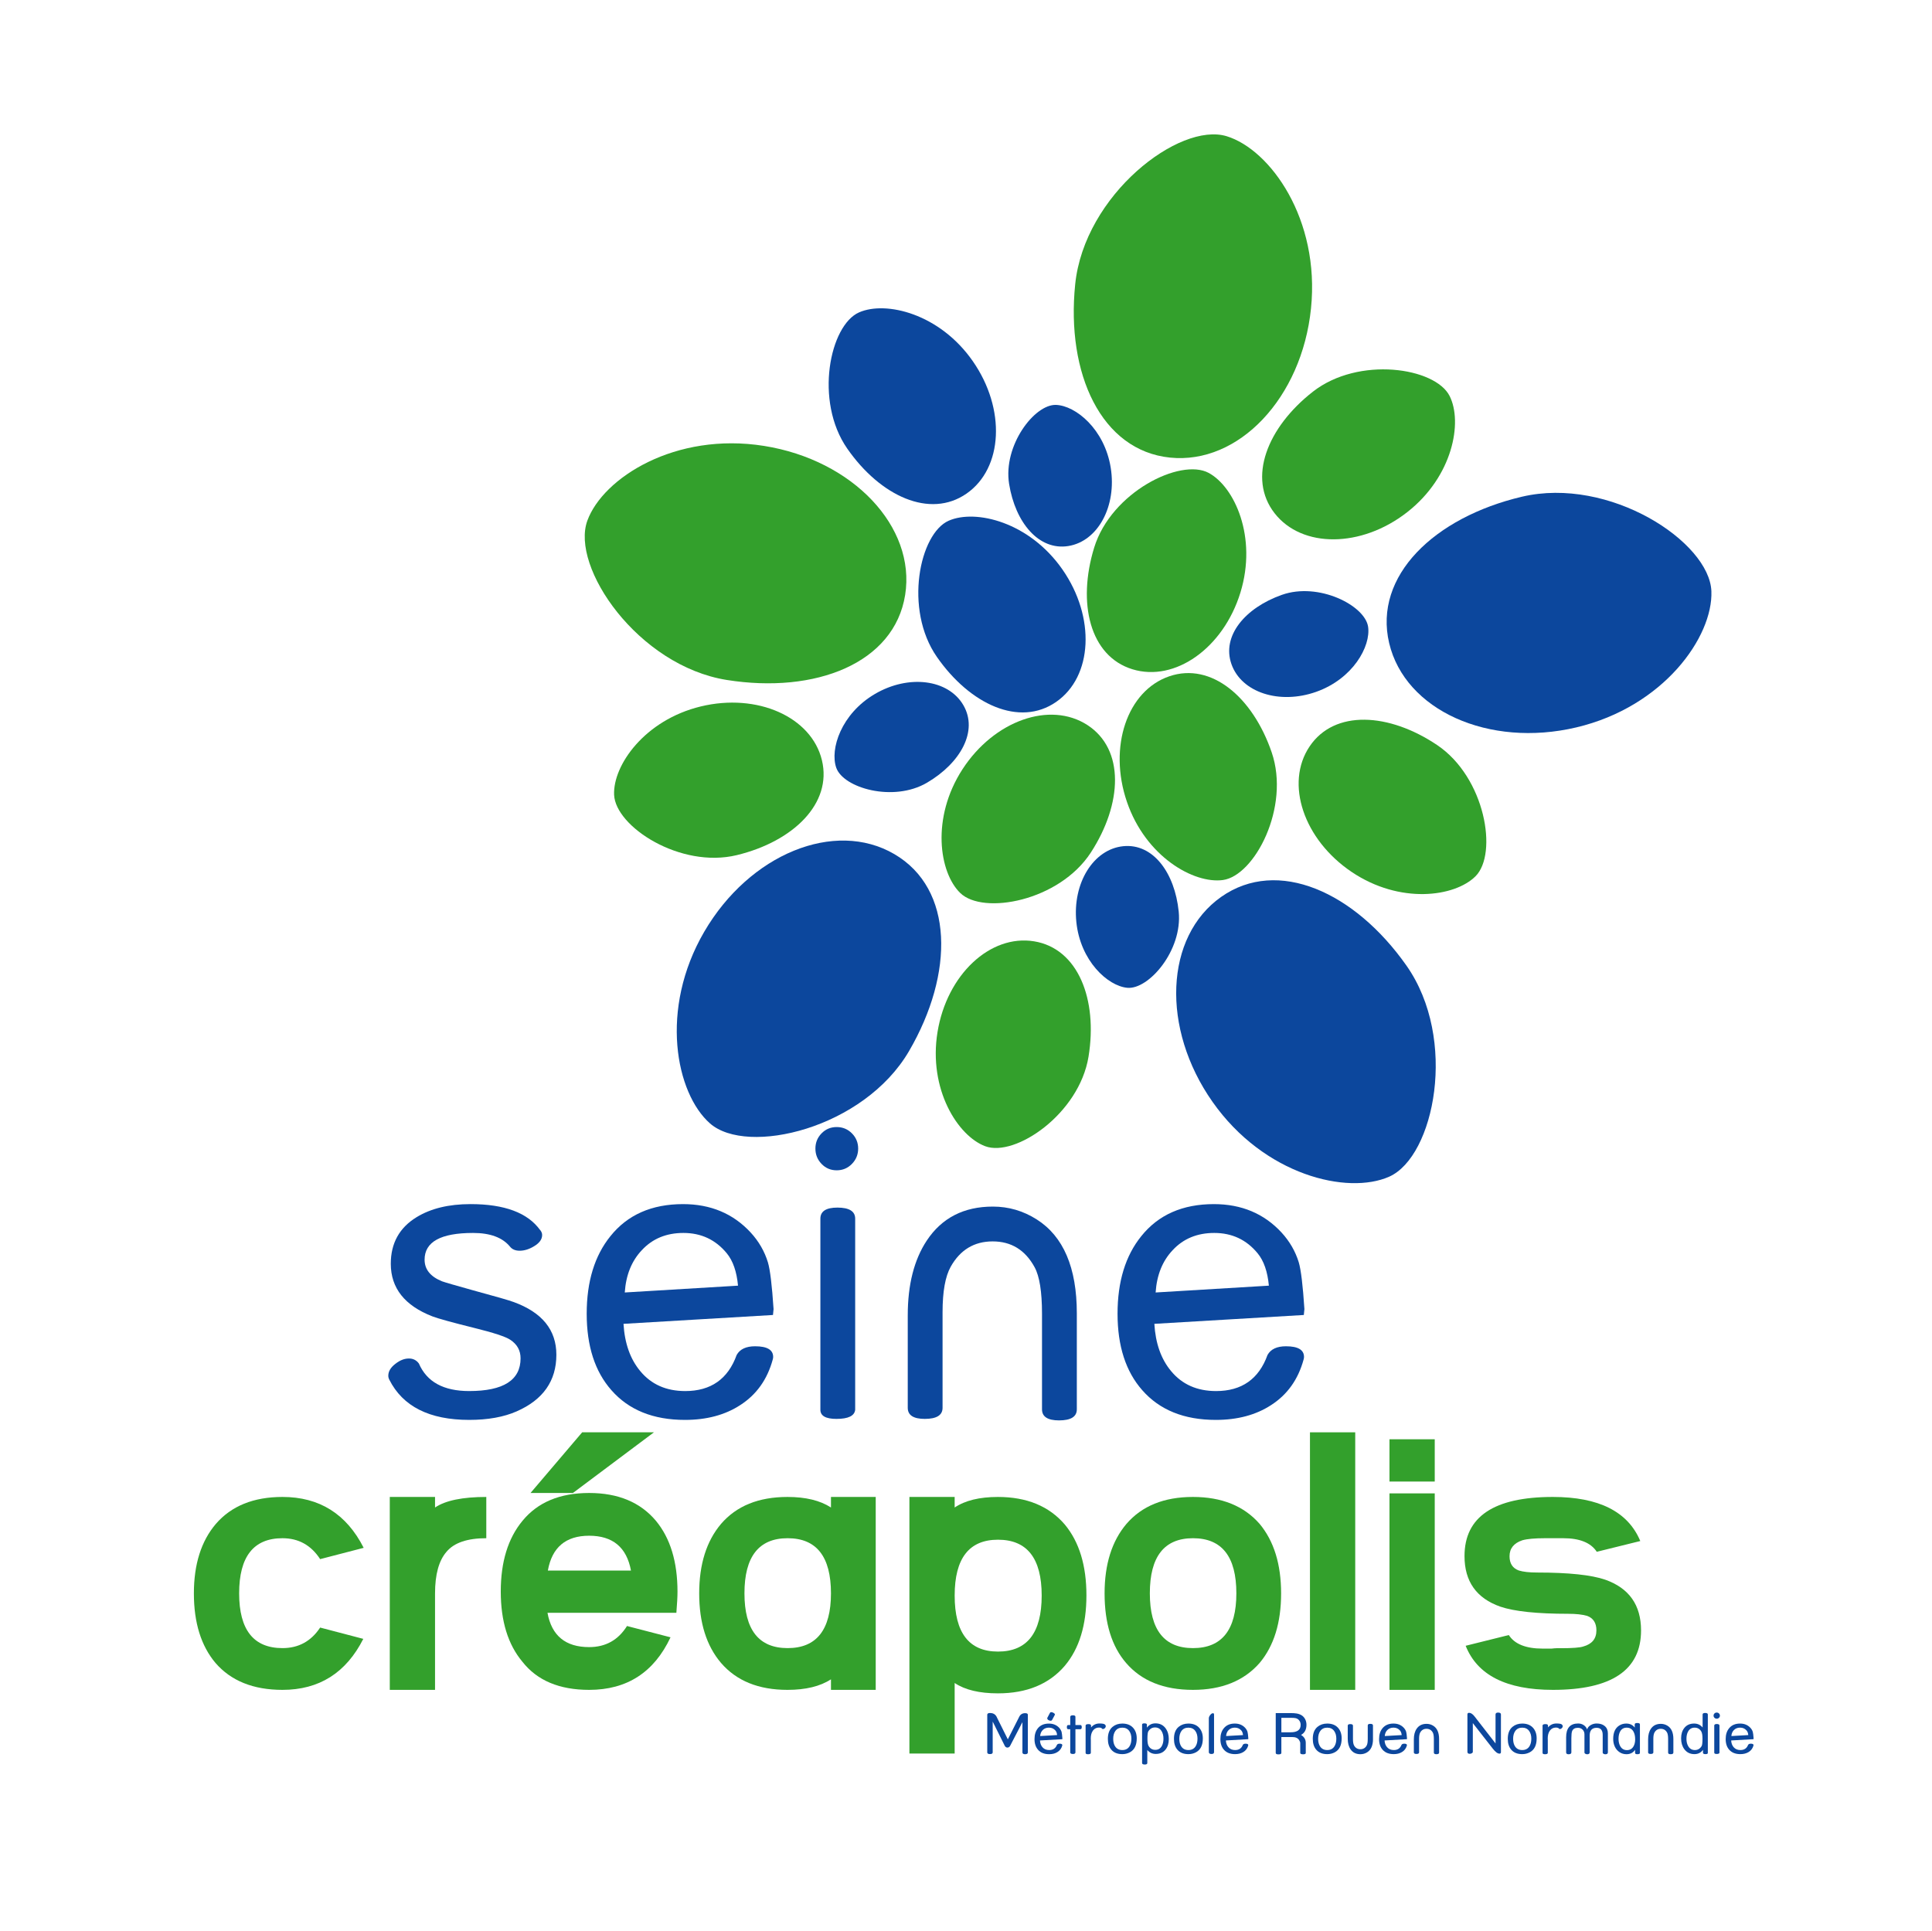 <?xml version="1.0" encoding="utf-8"?>
<!-- Generator: Adobe Illustrator 27.1.0, SVG Export Plug-In . SVG Version: 6.00 Build 0)  -->
<svg version="1.1" id="Calque_1" xmlns="http://www.w3.org/2000/svg" xmlns:xlink="http://www.w3.org/1999/xlink" x="0px" y="0px"
	 viewBox="0 0 239 238.898" enable-background="new 0 0 239 238.898" xml:space="preserve">
<g>
	<path fill="#0C479D" d="M68.826,167.61c0,3.231-1.635,5.566-4.908,7.004c-1.604,0.705-3.561,1.057-5.872,1.057
		c-4.925,0-8.222-1.662-9.89-4.983c-0.081-0.16-0.121-0.32-0.121-0.48c0-0.543,0.298-1.037,0.893-1.486
		c0.545-0.429,1.1-0.647,1.663-0.647c0.513,0,0.923,0.207,1.228,0.619c0.98,2.274,3.053,3.408,6.219,3.408
		c4.24,0,6.36-1.349,6.36-4.05c0-0.974-0.427-1.74-1.282-2.3c-0.582-0.384-2.066-0.87-4.455-1.461
		c-2.742-0.682-4.465-1.158-5.171-1.428c-3.431-1.334-5.146-3.504-5.146-6.51c0-2.54,1.062-4.461,3.193-5.764
		c1.76-1.077,3.983-1.616,6.672-1.616c4.207,0,7.08,1.075,8.617,3.223l0.048,0.048c0.128,0.179,0.192,0.365,0.192,0.557
		c0,0.534-0.344,1.002-1.031,1.405c-0.592,0.356-1.177,0.534-1.752,0.534c-0.529,0-0.93-0.171-1.199-0.513
		c-0.928-1.123-2.448-1.686-4.56-1.686c-3.999,0-5.998,1.102-5.998,3.306c0,1.207,0.722,2.101,2.165,2.68
		c0.352,0.128,1.627,0.499,3.821,1.109c2.852,0.773,4.524,1.257,5.022,1.449C67.062,162.364,68.826,164.539,68.826,167.61"/>
	<path fill="#0C479D" d="M95.695,161.965c0,0.08-0.014,0.202-0.037,0.364c-0.025,0.16-0.035,0.28-0.035,0.362l-18.492,1.095
		c0.145,2.415,0.834,4.361,2.066,5.839c1.36,1.653,3.217,2.478,5.57,2.478c3.17,0,5.292-1.489,6.364-4.467
		c0.4-0.716,1.159-1.074,2.28-1.074c1.488,0,2.234,0.44,2.234,1.318c0,0.097-0.018,0.2-0.049,0.312
		c-0.672,2.477-2.018,4.364-4.036,5.656c-1.874,1.216-4.149,1.823-6.823,1.823c-3.926,0-6.961-1.228-9.107-3.682
		c-2.034-2.307-3.051-5.458-3.051-9.451c0-3.976,0.977-7.175,2.931-9.595c2.114-2.646,5.11-3.969,8.987-3.969
		c3.411,0,6.199,1.17,8.36,3.507c1.011,1.098,1.723,2.332,2.14,3.702C95.27,157.104,95.502,159.031,95.695,161.965 M91.297,159.062
		c-0.16-1.739-0.625-3.075-1.393-4.009c-1.379-1.675-3.164-2.512-5.359-2.512c-2.114,0-3.828,0.709-5.141,2.125
		c-1.268,1.336-1.971,3.083-2.116,5.24L91.297,159.062z"/>
	<path fill="#0C479D" d="M106.16,142.104c0,0.735-0.258,1.367-0.771,1.895c-0.517,0.529-1.146,0.792-1.887,0.792
		c-0.74,0-1.363-0.263-1.871-0.792c-0.508-0.528-0.76-1.16-0.76-1.895c0-0.737,0.252-1.364,0.76-1.884
		c0.508-0.52,1.131-0.781,1.871-0.781c0.741,0,1.37,0.261,1.887,0.781C105.902,140.74,106.16,141.367,106.16,142.104
		 M105.791,174.416c-0.08,0.754-0.854,1.131-2.32,1.131c-1.325,0-1.985-0.377-1.985-1.131v-23.64c0-0.914,0.701-1.372,2.104-1.372
		c1.467,0,2.201,0.458,2.201,1.372V174.416z"/>
	<path fill="#0C479D" d="M133.209,174.361c0,0.914-0.734,1.371-2.201,1.371c-1.402,0-2.105-0.457-2.105-1.369v-11.817
		c0-2.722-0.305-4.644-0.916-5.764c-1.158-2.13-2.887-3.195-5.186-3.195c-2.284,0-4.014,1.042-5.188,3.126
		c-0.676,1.204-1.012,3.079-1.012,5.628v11.835c0,0.913-0.734,1.371-2.202,1.371c-1.403,0-2.104-0.458-2.104-1.371v-11.435
		c0-3.797,0.783-6.881,2.351-9.254c1.854-2.803,4.581-4.207,8.179-4.207c1.951,0,3.758,0.53,5.42,1.586
		c3.311,2.099,4.965,5.976,4.965,11.629V174.361z"/>
	<path fill="#0C479D" d="M161.363,161.965c0,0.08-0.012,0.202-0.037,0.364c-0.024,0.16-0.035,0.28-0.035,0.362l-18.49,1.095
		c0.143,2.415,0.832,4.361,2.064,5.839c1.361,1.653,3.219,2.478,5.572,2.478c3.169,0,5.291-1.489,6.363-4.467
		c0.4-0.716,1.16-1.074,2.281-1.074c1.488,0,2.233,0.44,2.233,1.318c0,0.097-0.017,0.2-0.048,0.312
		c-0.673,2.477-2.019,4.364-4.037,5.656c-1.874,1.216-4.15,1.823-6.824,1.823c-3.924,0-6.961-1.228-9.107-3.682
		c-2.033-2.307-3.051-5.458-3.051-9.451c0-3.976,0.977-7.175,2.932-9.595c2.115-2.646,5.109-3.969,8.987-3.969
		c3.411,0,6.199,1.17,8.361,3.507c1.009,1.098,1.722,2.332,2.14,3.702C160.939,157.104,161.172,159.031,161.363,161.965
		 M156.967,159.062c-0.161-1.739-0.625-3.075-1.395-4.009c-1.377-1.675-3.164-2.512-5.358-2.512c-2.113,0-3.829,0.709-5.143,2.125
		c-1.265,1.336-1.97,3.083-2.113,5.24L156.967,159.062z"/>
	<path fill="#33A02C" d="M39.604,192.896c-1.119-1.724-2.673-2.587-4.661-2.587c-3.573,0-5.36,2.275-5.36,6.82
		c0,4.517,1.787,6.776,5.36,6.776c1.988,0,3.542-0.848,4.661-2.543l5.338,1.4c-2.129,4.206-5.463,6.309-9.999,6.309
		c-3.605,0-6.367-1.112-8.288-3.332c-1.78-2.114-2.67-4.98-2.67-8.602c0-3.603,0.905-6.47,2.717-8.598
		c1.921-2.223,4.668-3.335,8.241-3.335c4.567,0,7.917,2.099,10.046,6.295L39.604,192.896z"/>
	<path fill="#33A02C" d="M48.219,209.071v-23.867h5.598v1.305c1.289-0.869,3.402-1.305,6.341-1.305v5.105
		c-2.349,0-3.987,0.56-4.92,1.678c-0.948,1.088-1.421,2.806-1.421,5.15v11.934H48.219z"/>
	<path fill="#33A02C" d="M67.728,199.538c0.513,2.829,2.229,4.243,5.151,4.243c2.035,0,3.597-0.869,4.684-2.61l5.385,1.398
		c-2.036,4.336-5.392,6.502-10.068,6.502c-3.684,0-6.434-1.158-8.25-3.473c-1.788-2.128-2.682-5.027-2.682-8.694
		c0-3.667,0.894-6.582,2.682-8.742c1.88-2.299,4.629-3.45,8.25-3.45c3.588,0,6.348,1.153,8.273,3.457
		c1.771,2.146,2.657,5.064,2.657,8.754c0,0.623-0.048,1.493-0.139,2.615H67.728z M65.63,184.711l6.387-7.504h8.88l-10.021,7.504
		H65.63z M72.879,190.001c-2.891,0-4.592,1.437-5.105,4.307h10.28C77.523,191.438,75.801,190.001,72.879,190.001"/>
	<path fill="#33A02C" d="M102.796,207.766c-1.336,0.871-3.129,1.305-5.38,1.305c-3.57,0-6.311-1.112-8.22-3.332
		c-1.801-2.114-2.701-4.981-2.701-8.602c0-3.603,0.9-6.47,2.701-8.599c1.909-2.222,4.649-3.334,8.22-3.334
		c2.251,0,4.044,0.436,5.38,1.305v-1.305h5.536v23.867h-5.536V207.766z M97.434,190.309c-3.561,0-5.341,2.275-5.341,6.82
		c0,4.517,1.78,6.776,5.341,6.776c3.574,0,5.362-2.259,5.362-6.776C102.796,192.584,101.008,190.309,97.434,190.309"/>
	<path fill="#33A02C" d="M123.445,209.502c-2.289,0-4.072-0.427-5.348-1.282v8.726h-5.597v-31.742h5.597v1.305
		c1.292-0.869,3.074-1.305,5.348-1.305c3.582,0,6.345,1.143,8.291,3.427c1.774,2.145,2.662,5.061,2.662,8.744
		c0,3.686-0.888,6.585-2.662,8.7C129.79,208.359,127.027,209.502,123.445,209.502 M123.457,190.494
		c-3.574,0-5.359,2.303-5.359,6.909c0,4.62,1.785,6.931,5.359,6.931c3.603,0,5.406-2.311,5.406-6.931
		C128.863,192.797,127.06,190.494,123.457,190.494"/>
	<path fill="#33A02C" d="M147.574,209.071c-3.604,0-6.363-1.112-8.273-3.332c-1.771-2.053-2.657-4.918-2.657-8.602
		c0-3.603,0.901-6.47,2.704-8.599c1.912-2.222,4.652-3.334,8.227-3.334c3.557,0,6.308,1.112,8.25,3.334
		c1.771,2.129,2.656,4.996,2.656,8.599c0,3.621-0.885,6.488-2.656,8.602C153.882,207.959,151.131,209.071,147.574,209.071
		 M147.582,190.309c-3.561,0-5.34,2.275-5.34,6.82c0,4.517,1.779,6.776,5.34,6.776c3.575,0,5.363-2.259,5.363-6.776
		C152.945,192.584,151.157,190.309,147.582,190.309"/>
	<rect x="162.051" y="177.207" fill="#33A02C" width="5.599" height="31.863"/>
	<path fill="#33A02C" d="M171.887,178.068h5.599v5.229h-5.599V178.068z M171.887,184.762h5.599v24.309h-5.599V184.762z"/>
	<path fill="#33A02C" d="M192.1,209.071c-5.75,0-9.345-1.819-10.789-5.454l5.337-1.328c0.714,1.117,2.112,1.678,4.195,1.678h1.095
		c0.123-0.018,0.24-0.028,0.349-0.036c0.11-0.006,0.202-0.013,0.28-0.013h0.49c1.46,0,2.392-0.07,2.797-0.211
		c1.088-0.298,1.631-0.964,1.631-1.999c0-0.909-0.381-1.508-1.142-1.789c-0.591-0.173-1.376-0.259-2.353-0.259
		c-3.855,0-6.652-0.293-8.391-0.883c-2.953-1.039-4.43-3.121-4.43-6.251c0-4.882,3.644-7.322,10.93-7.322
		c5.687,0,9.293,1.819,10.814,5.454l-5.382,1.331c-0.73-1.12-2.113-1.68-4.149-1.68h-1.097h-1.163c-1.276,0-2.207,0.087-2.798,0.255
		c-1.057,0.355-1.585,1.015-1.585,1.972c0,0.897,0.38,1.484,1.142,1.764c0.544,0.171,1.306,0.255,2.284,0.255
		c3.885,0,6.688,0.295,8.413,0.886c2.952,1.045,4.429,3.136,4.429,6.279C203.008,206.621,199.371,209.071,192.1,209.071"/>
	<path fill="#33A02C" d="M135.355,67.752c-2.107,6.863-0.54,13.431,4.733,15.05c5.27,1.62,11.253-2.63,13.36-9.492
		c2.107-6.863-0.731-13.087-3.932-14.804C146.035,56.637,137.462,60.89,135.355,67.752"/>
	<path fill="#0C479D" d="M115.896,81.271c4.097,5.894,10.233,8.716,14.761,5.568c4.529-3.147,4.877-10.477,0.781-16.372
		c-4.098-5.894-10.746-7.503-14.072-6.047C113.744,66.006,111.798,75.377,115.896,81.271"/>
	<path fill="#33A02C" d="M134.944,105.475c3.909-6.02,4.202-12.767-0.423-15.771c-4.625-3.002-11.544-0.556-15.453,5.464
		c-3.908,6.021-2.887,12.785-0.281,15.314C121.623,113.236,131.035,111.496,134.944,105.475"/>
	<path fill="#33A02C" d="M157.314,93.076c-2.323-6.792-7.449-11.188-12.667-9.404c-5.218,1.785-7.564,8.738-5.241,15.53
		c2.321,6.791,8.274,10.164,11.873,9.676C155.197,108.346,159.639,99.868,157.314,93.076"/>
	<path fill="#0C479D" d="M114.672,96.839c4.163-2.442,6.37-6.413,4.493-9.61c-1.876-3.199-6.772-3.811-10.937-1.368
		c-4.162,2.442-5.586,6.818-4.779,9.124C104.324,97.494,110.508,99.282,114.672,96.839"/>
	<path fill="#0C479D" d="M158.575,73.595c-4.552,1.609-7.471,5.088-6.233,8.584c1.236,3.496,5.928,5.025,10.477,3.416
		c4.552-1.611,6.775-5.637,6.423-8.052C168.857,74.913,163.126,71.984,158.575,73.595"/>
	<path fill="#0C479D" d="M124.834,59.881c0.767,4.767,3.666,8.264,7.326,7.674c3.662-0.589,6.008-4.931,5.242-9.697
		c-0.769-4.766-4.33-7.677-6.771-7.763C127.975,50.003,124.066,55.115,124.834,59.881"/>
	<path fill="#0C479D" d="M145.814,112.783c-0.486-4.803-3.174-8.464-6.862-8.091c-3.69,0.372-6.288,4.569-5.802,9.372
		c0.485,4.802,3.869,7.918,6.301,8.147C142.098,122.459,146.3,117.584,145.814,112.783"/>
	<path fill="#0C479D" d="M104.807,55.497c4.098,5.896,10.233,8.716,14.762,5.569c4.527-3.148,4.877-10.478,0.779-16.372
		c-4.096-5.895-10.746-7.503-14.072-6.048C102.656,40.233,100.709,49.604,104.807,55.497"/>
	<path fill="#33A02C" d="M89.912,84.126c10.982,1.747,20.719-2.083,22.061-10.519c1.343-8.437-6.473-16.693-17.456-18.439
		c-10.98-1.748-19.915,3.955-21.854,9.235C70.549,70.151,78.931,82.378,89.912,84.126"/>
	<path fill="#33A02C" d="M91.146,105.798c6.978-1.689,11.827-6.39,10.529-11.75c-1.296-5.359-8.005-8.335-14.981-6.648
		c-6.977,1.689-10.881,7.306-10.726,10.934C76.137,102.282,84.17,107.486,91.146,105.798"/>
	<path fill="#0C479D" d="M112.455,130.038c5.6-9.607,5.551-20.07-1.83-24.373c-7.38-4.302-17.902-0.002-23.504,9.606
		c-5.6,9.606-3.514,19.998,0.707,23.717C92.422,143.037,106.855,139.644,112.455,130.038"/>
	<path fill="#33A02C" d="M134.658,130.727c1.155-7.084-1.293-13.379-6.735-14.267c-5.442-0.887-10.791,4.138-11.946,11.221
		c-1.155,7.085,2.504,12.866,5.907,14.133C125.589,143.191,133.504,137.811,134.658,130.727"/>
	<path fill="#33A02C" d="M162.418,48.455c-5.658,4.417-8.134,10.701-4.74,15.047c3.394,4.348,10.733,4.291,16.391-0.127
		c5.658-4.417,6.895-11.146,5.256-14.386C177.541,45.461,168.077,44.038,162.418,48.455"/>
	<path fill="#33A02C" d="M133.008,35.17c-1.135,11.062,3.227,20.572,11.727,21.444c8.498,0.874,16.309-7.387,17.443-18.448
		c1.136-11.063-5.053-19.666-10.433-21.313C145.889,15.061,134.143,24.107,133.008,35.17"/>
	<path fill="#0C479D" d="M173.988,119.464c-6.396-9.097-15.925-13.418-22.914-8.505c-6.988,4.912-7.471,16.27-1.074,25.367
		c6.395,9.097,16.707,11.536,21.85,9.254C177.445,143.093,180.383,128.561,173.988,119.464"/>
	<path fill="#33A02C" d="M177.782,92.178c-5.956-4.005-12.699-4.407-15.776,0.169c-3.078,4.577-0.742,11.533,5.214,15.539
		c5.958,4.005,12.737,3.092,15.308,0.528C185.326,105.621,183.739,96.183,177.782,92.178"/>
	<path fill="#0C479D" d="M188.263,61.456c-10.823,2.552-18.378,9.792-16.416,18.107c1.962,8.315,12.325,12.986,23.147,10.433
		c10.824-2.554,16.924-11.22,16.715-16.842C211.484,67.035,199.087,58.903,188.263,61.456"/>
</g>
<g>
	<path fill="#0C479D" d="M127.151,216.808c0,0.15-0.113,0.225-0.341,0.225c-0.22,0-0.33-0.075-0.33-0.225v-3.743l-1.54,2.965
		c-0.086,0.12-0.191,0.181-0.315,0.181c-0.125,0-0.229-0.06-0.312-0.181l-1.511-3.036v3.814c0,0.139-0.114,0.208-0.342,0.208
		c-0.22,0-0.33-0.069-0.33-0.208v-4.66c0-0.143,0.115-0.215,0.345-0.215c0.35,0,0.609,0.135,0.779,0.406l1.421,2.855l1.413-2.798
		c0.148-0.295,0.392-0.442,0.729-0.442c0.223,0,0.334,0.064,0.334,0.194V216.808z"/>
	<path fill="#0C479D" d="M131.419,215.121c-0.002,0.024-0.004,0.042-0.004,0.056l-2.764,0.153c0.02,0.344,0.122,0.624,0.309,0.839
		c0.201,0.232,0.478,0.348,0.833,0.348c0.474,0,0.792-0.211,0.955-0.635c0.058-0.102,0.17-0.153,0.337-0.153
		c0.221,0,0.33,0.062,0.33,0.188c0,0.018-0.002,0.032-0.007,0.041c-0.093,0.35-0.294,0.621-0.603,0.812
		c-0.273,0.173-0.61,0.259-1.013,0.259c-0.594,0-1.047-0.175-1.36-0.525c-0.304-0.33-0.456-0.777-0.456-1.341
		c0-0.564,0.146-1.019,0.435-1.365c0.318-0.371,0.766-0.556,1.343-0.556c0.51,0,0.927,0.165,1.252,0.495
		c0.142,0.15,0.247,0.323,0.316,0.519c0.038,0.143,0.071,0.415,0.101,0.815C131.423,215.08,131.422,215.097,131.419,215.121z
		 M130.564,214.099c-0.205-0.236-0.474-0.355-0.804-0.355c-0.318,0-0.575,0.1-0.771,0.3c-0.19,0.196-0.295,0.442-0.316,0.741
		l2.097-0.12C130.75,214.429,130.682,214.24,130.564,214.099z M129.969,212.891c-0.088,0-0.18-0.027-0.272-0.082
		c-0.099-0.066-0.148-0.141-0.148-0.225c0-0.014,0.005-0.034,0.015-0.061l0.337-0.631c0.021-0.041,0.068-0.062,0.141-0.062
		c0.088,0,0.182,0.027,0.279,0.082c0.117,0.066,0.177,0.134,0.177,0.205c0,0.009-0.005,0.027-0.015,0.055l-0.338,0.631
		C130.111,212.862,130.053,212.891,129.969,212.891z"/>
	<path fill="#0C479D" d="M133.651,213.938h-0.614v2.866c0,0.134-0.102,0.201-0.309,0.201c-0.223,0-0.334-0.067-0.334-0.201v-2.866
		h-0.258c-0.105,0-0.158-0.081-0.158-0.244c0-0.181,0.053-0.271,0.158-0.271h0.258v-0.999c0-0.134,0.105-0.203,0.316-0.205
		c0.218-0.002,0.326,0.057,0.326,0.177v1.027h0.614c0.112,0,0.169,0.086,0.169,0.257
		C133.82,213.852,133.764,213.938,133.651,213.938z"/>
	<path fill="#0C479D" d="M136.673,213.348c0.079,0.066,0.119,0.14,0.119,0.222c0,0.085-0.037,0.164-0.111,0.237
		c-0.074,0.074-0.156,0.111-0.244,0.111c-0.036,0-0.064-0.01-0.087-0.031c-0.066-0.1-0.197-0.15-0.391-0.15
		c-0.35,0-0.619,0.151-0.808,0.454c-0.144,0.23-0.216,0.53-0.216,0.9c0,0.021,0.002,0.051,0.004,0.092
		c0.002,0.041,0.004,0.072,0.004,0.092v1.6c-0.013,0.107-0.128,0.161-0.349,0.161c-0.198,0-0.298-0.054-0.298-0.161v-3.248
		c0-0.064,0-0.1,0-0.109v-0.031c0-0.118,0.12-0.178,0.361-0.178c0.209,0,0.313,0.061,0.313,0.185v0.225
		c0.272-0.325,0.621-0.488,1.045-0.488C136.361,213.232,136.58,213.271,136.673,213.348z"/>
	<path fill="#0C479D" d="M140.622,215.08c0,0.845-0.287,1.419-0.861,1.721c-0.283,0.148-0.59,0.222-0.923,0.222
		c-0.591,0-1.042-0.18-1.354-0.539c-0.289-0.332-0.434-0.783-0.434-1.353c0-0.67,0.195-1.167,0.588-1.49
		c0.328-0.268,0.727-0.402,1.199-0.402c0.569,0,1.014,0.174,1.332,0.521C140.471,214.092,140.622,214.532,140.622,215.08z
		 M139.961,215.11c0-0.379-0.085-0.69-0.255-0.934c-0.197-0.286-0.486-0.429-0.868-0.429c-0.389,0-0.682,0.145-0.879,0.436
		c-0.165,0.243-0.248,0.559-0.248,0.947c0,0.391,0.083,0.707,0.248,0.951c0.197,0.29,0.49,0.436,0.879,0.436
		c0.392,0,0.685-0.149,0.879-0.446C139.88,215.824,139.961,215.503,139.961,215.11z"/>
	<path fill="#0C479D" d="M144.588,215.161c0,0.521-0.13,0.947-0.388,1.278c-0.287,0.373-0.696,0.559-1.227,0.559
		c-0.424,0-0.771-0.163-1.045-0.488v1.613c0,0.123-0.104,0.185-0.312,0.185c-0.222,0-0.333-0.062-0.333-0.185v-4.762
		c0-0.098,0.097-0.146,0.29-0.146c0.191,0,0.295,0.049,0.309,0.146v0.386c0.257-0.355,0.609-0.532,1.06-0.532
		c0.533,0,0.951,0.205,1.252,0.613C144.456,214.188,144.588,214.632,144.588,215.161z M143.927,215.11
		c0-0.364-0.075-0.671-0.227-0.923c-0.186-0.312-0.459-0.467-0.815-0.467c-0.348,0-0.624,0.158-0.827,0.474
		c-0.077,0.118-0.115,0.432-0.115,0.94c0,0.431,0.054,0.733,0.162,0.906c0.189,0.302,0.459,0.453,0.809,0.453
		c0.357,0,0.625-0.154,0.802-0.463C143.856,215.785,143.927,215.478,143.927,215.11z"/>
	<path fill="#0C479D" d="M148.798,215.08c0,0.845-0.287,1.419-0.861,1.721c-0.283,0.148-0.59,0.222-0.923,0.222
		c-0.591,0-1.042-0.18-1.354-0.539c-0.289-0.332-0.434-0.783-0.434-1.353c0-0.67,0.195-1.167,0.588-1.49
		c0.328-0.268,0.728-0.402,1.199-0.402c0.569,0,1.014,0.174,1.332,0.521C148.646,214.092,148.798,214.532,148.798,215.08z
		 M148.137,215.11c0-0.379-0.085-0.69-0.255-0.934c-0.197-0.286-0.486-0.429-0.868-0.429c-0.389,0-0.682,0.145-0.879,0.436
		c-0.165,0.243-0.248,0.559-0.248,0.947c0,0.391,0.083,0.707,0.248,0.951c0.197,0.29,0.49,0.436,0.879,0.436
		c0.392,0,0.684-0.149,0.879-0.446C148.056,215.824,148.137,215.503,148.137,215.11z"/>
	<path fill="#0C479D" d="M150.186,216.773c0,0.154-0.104,0.232-0.309,0.232c-0.226,0-0.338-0.078-0.338-0.232v-4.183
		c0-0.123,0.055-0.256,0.165-0.399c0.115-0.155,0.234-0.232,0.359-0.232c0.081,0,0.122,0.062,0.122,0.188V216.773z"/>
	<path fill="#0C479D" d="M154.425,215.071c0,0.012-0.002,0.029-0.005,0.051c-0.004,0.023-0.006,0.04-0.006,0.051l-2.764,0.157
		c0.021,0.345,0.124,0.623,0.309,0.833c0.203,0.236,0.481,0.354,0.833,0.354c0.474,0,0.791-0.212,0.951-0.635
		c0.059-0.102,0.173-0.153,0.341-0.153c0.223,0,0.334,0.062,0.334,0.187c0,0.014-0.003,0.028-0.008,0.044
		c-0.1,0.352-0.301,0.619-0.603,0.803c-0.28,0.172-0.62,0.259-1.02,0.259c-0.586,0-1.04-0.174-1.36-0.521
		c-0.304-0.327-0.456-0.774-0.456-1.34c0-0.563,0.146-1.017,0.439-1.36c0.315-0.374,0.763-0.562,1.342-0.562
		c0.51,0,0.927,0.165,1.249,0.495c0.151,0.154,0.258,0.329,0.32,0.522C154.361,214.385,154.396,214.657,154.425,215.071z
		 M153.769,214.665c-0.025-0.246-0.094-0.435-0.209-0.566c-0.205-0.236-0.473-0.355-0.8-0.355c-0.316,0-0.572,0.1-0.769,0.3
		c-0.189,0.189-0.294,0.436-0.315,0.741L153.769,214.665z"/>
	<path fill="#0C479D" d="M161.617,213.389c0,0.594-0.224,1.013-0.671,1.259c0.39,0.234,0.585,0.562,0.585,0.982v1.252
		c0,0.107-0.111,0.161-0.334,0.161c-0.22,0-0.336-0.054-0.349-0.161v-1.225c0-0.1-0.045-0.223-0.136-0.368
		c-0.158-0.255-0.443-0.382-0.854-0.382c-0.005,0.004-0.01,0.008-0.015,0.01c-0.005-0.002-0.007-0.006-0.007-0.01
		c-0.062,0-0.126,0-0.19,0h-1.134v1.968c0,0.118-0.119,0.178-0.355,0.178c-0.227,0-0.341-0.06-0.341-0.178v-4.933h1.77
		c0.34,0,0.607,0.016,0.8,0.048c0.515,0.084,0.872,0.323,1.073,0.716C161.564,212.912,161.617,213.139,161.617,213.389z
		 M160.899,213.408c0-0.198-0.052-0.371-0.154-0.52c-0.11-0.159-0.261-0.264-0.452-0.314c-0.115-0.03-0.332-0.045-0.649-0.045
		h-1.131v1.791h1.145C160.485,214.32,160.899,214.016,160.899,213.408z"/>
	<path fill="#0C479D" d="M165.972,215.08c0,0.845-0.287,1.419-0.861,1.721c-0.283,0.148-0.59,0.222-0.923,0.222
		c-0.591,0-1.042-0.18-1.354-0.539c-0.289-0.332-0.434-0.783-0.434-1.353c0-0.67,0.195-1.167,0.588-1.49
		c0.328-0.268,0.727-0.402,1.199-0.402c0.569,0,1.014,0.174,1.332,0.521C165.82,214.092,165.972,214.532,165.972,215.08z
		 M165.311,215.11c0-0.379-0.085-0.69-0.255-0.934c-0.197-0.286-0.486-0.429-0.868-0.429c-0.389,0-0.682,0.145-0.879,0.436
		c-0.165,0.243-0.248,0.559-0.248,0.947c0,0.391,0.083,0.707,0.248,0.951c0.197,0.29,0.49,0.436,0.879,0.436
		c0.392,0,0.685-0.149,0.879-0.446C165.229,215.824,165.311,215.503,165.311,215.11z"/>
	<path fill="#0C479D" d="M169.848,215.156c0,0.801-0.247,1.351-0.741,1.651c-0.249,0.15-0.519,0.225-0.81,0.225
		c-0.539,0-0.946-0.199-1.221-0.597c-0.234-0.336-0.352-0.775-0.352-1.317v0.003v-1.62c0-0.13,0.105-0.195,0.316-0.195
		c0.22,0,0.33,0.065,0.33,0.195v1.678c0,0.362,0.05,0.628,0.15,0.798c0.175,0.293,0.432,0.44,0.771,0.44
		c0.343,0,0.6-0.15,0.772-0.45c0.091-0.159,0.136-0.432,0.136-0.819v-1.678c0-0.13,0.105-0.194,0.316-0.194
		c0.22,0,0.33,0.064,0.33,0.194V215.156z"/>
	<path fill="#0C479D" d="M174.054,215.071c0,0.012-0.002,0.029-0.005,0.051c-0.004,0.023-0.006,0.04-0.006,0.051l-2.764,0.157
		c0.021,0.345,0.124,0.623,0.309,0.833c0.203,0.236,0.481,0.354,0.833,0.354c0.474,0,0.791-0.212,0.951-0.635
		c0.059-0.102,0.173-0.153,0.341-0.153c0.223,0,0.334,0.062,0.334,0.187c0,0.014-0.003,0.028-0.008,0.044
		c-0.1,0.352-0.301,0.619-0.603,0.803c-0.28,0.172-0.62,0.259-1.019,0.259c-0.586,0-1.04-0.174-1.36-0.521
		c-0.304-0.327-0.456-0.774-0.456-1.34c0-0.563,0.146-1.017,0.438-1.36c0.315-0.374,0.763-0.562,1.342-0.562
		c0.51,0,0.927,0.165,1.249,0.495c0.151,0.154,0.258,0.329,0.32,0.522C173.99,214.385,174.025,214.657,174.054,215.071z
		 M173.397,214.665c-0.024-0.246-0.094-0.435-0.209-0.566c-0.205-0.236-0.473-0.355-0.8-0.355c-0.316,0-0.572,0.1-0.769,0.3
		c-0.189,0.189-0.294,0.436-0.315,0.741L173.397,214.665z"/>
	<path fill="#0C479D" d="M178.023,216.838c0,0.13-0.11,0.195-0.33,0.195c-0.211,0-0.316-0.065-0.316-0.195v-1.678
		c0-0.387-0.045-0.66-0.136-0.819c-0.173-0.302-0.43-0.454-0.772-0.454c-0.34,0-0.597,0.148-0.771,0.443
		c-0.101,0.171-0.15,0.437-0.15,0.798v1.679c0,0.129-0.11,0.194-0.33,0.194c-0.211,0-0.316-0.065-0.316-0.194v-1.621
		c0-0.539,0.117-0.977,0.352-1.314c0.276-0.398,0.684-0.597,1.221-0.597c0.291,0,0.561,0.075,0.809,0.225
		c0.494,0.298,0.741,0.848,0.741,1.651V216.838z"/>
	<path fill="#0C479D" d="M185.675,216.773c0,0.126-0.061,0.188-0.183,0.188c-0.23,0-0.505-0.206-0.826-0.618l-2.469-3.159v3.555
		c0,0.073-0.047,0.133-0.141,0.181c-0.076,0.041-0.156,0.062-0.24,0.062c-0.191,0-0.287-0.081-0.287-0.242v-4.626
		c0-0.136,0.068-0.204,0.204-0.204c0.223,0,0.45,0.15,0.682,0.451l2.593,3.339v-3.588c0-0.155,0.106-0.232,0.319-0.232
		c0.231,0,0.348,0.078,0.348,0.232V216.773z"/>
	<path fill="#0C479D" d="M190.094,215.08c0,0.845-0.287,1.419-0.861,1.721c-0.283,0.148-0.59,0.222-0.923,0.222
		c-0.591,0-1.042-0.18-1.354-0.539c-0.289-0.332-0.434-0.783-0.434-1.353c0-0.67,0.195-1.167,0.588-1.49
		c0.328-0.268,0.727-0.402,1.199-0.402c0.569,0,1.014,0.174,1.332,0.521C189.942,214.092,190.094,214.532,190.094,215.08z
		 M189.433,215.11c0-0.379-0.085-0.69-0.255-0.934c-0.197-0.286-0.486-0.429-0.868-0.429c-0.389,0-0.682,0.145-0.879,0.436
		c-0.165,0.243-0.248,0.559-0.248,0.947c0,0.391,0.083,0.707,0.248,0.951c0.197,0.29,0.49,0.436,0.879,0.436
		c0.392,0,0.684-0.149,0.879-0.446C189.352,215.824,189.433,215.503,189.433,215.11z"/>
	<path fill="#0C479D" d="M193.201,213.348c0.079,0.066,0.119,0.14,0.119,0.222c0,0.085-0.037,0.164-0.111,0.237
		c-0.074,0.074-0.156,0.111-0.244,0.111c-0.036,0-0.064-0.01-0.087-0.031c-0.066-0.1-0.197-0.15-0.391-0.15
		c-0.35,0-0.619,0.151-0.808,0.454c-0.144,0.23-0.216,0.53-0.216,0.9c0,0.021,0.002,0.051,0.004,0.092
		c0.002,0.041,0.004,0.072,0.004,0.092v1.6c-0.013,0.107-0.128,0.161-0.349,0.161c-0.198,0-0.298-0.054-0.298-0.161v-3.248
		c0-0.064,0-0.1,0-0.109v-0.031c0-0.118,0.12-0.178,0.361-0.178c0.209,0,0.314,0.061,0.314,0.185v0.225
		c0.272-0.325,0.621-0.488,1.045-0.488C192.89,213.232,193.108,213.271,193.201,213.348z"/>
	<path fill="#0C479D" d="M198.905,216.801c0,0.159-0.104,0.239-0.312,0.239c-0.084,0-0.159-0.02-0.226-0.058
		c-0.079-0.045-0.114-0.106-0.104-0.181v-2.146c0-0.594-0.25-0.89-0.75-0.89c-0.574,0-0.861,0.321-0.861,0.963v2.066
		c0,0.163-0.1,0.245-0.298,0.245c-0.089,0-0.167-0.02-0.233-0.058c-0.084-0.048-0.122-0.11-0.115-0.187v-2.213
		c0-0.236-0.074-0.431-0.225-0.585c-0.149-0.154-0.347-0.231-0.594-0.231c-0.361,0-0.597,0.137-0.707,0.41
		c-0.062,0.155-0.093,0.45-0.093,0.885v1.747c0,0.155-0.116,0.232-0.349,0.232c-0.198,0-0.298-0.078-0.298-0.232v-1.87
		c0-1.137,0.496-1.705,1.487-1.705c0.256,0,0.484,0.066,0.685,0.198c0.201,0.132,0.343,0.312,0.427,0.539
		c0.059-0.225,0.212-0.407,0.455-0.546c0.22-0.127,0.46-0.191,0.721-0.191c0.413,0,0.744,0.104,0.993,0.31
		c0.265,0.219,0.397,0.521,0.397,0.908V216.801z"/>
	<path fill="#0C479D" d="M202.868,216.875c0,0.104-0.107,0.157-0.323,0.157c-0.184,0-0.276-0.053-0.276-0.157v-0.389
		c-0.241,0.364-0.597,0.546-1.066,0.546c-0.316,0-0.6-0.082-0.85-0.246c-0.25-0.164-0.443-0.385-0.579-0.663
		c-0.142-0.29-0.212-0.618-0.212-0.984c0-0.795,0.254-1.35,0.761-1.664c0.254-0.157,0.537-0.236,0.851-0.236
		c0.447,0,0.798,0.166,1.052,0.498v-0.396c0-0.114,0.104-0.17,0.312-0.17c0.22,0,0.33,0.057,0.33,0.17V216.875z M202.279,215.19
		c0-0.39-0.07-0.71-0.212-0.961c-0.183-0.321-0.46-0.482-0.834-0.482c-0.364,0-0.633,0.154-0.806,0.461
		c-0.137,0.242-0.205,0.552-0.205,0.93c0,0.365,0.076,0.674,0.226,0.927c0.185,0.308,0.456,0.462,0.812,0.462
		c0.353,0,0.619-0.146,0.799-0.438C202.206,215.85,202.279,215.551,202.279,215.19z"/>
	<path fill="#0C479D" d="M207.003,216.838c0,0.13-0.11,0.195-0.33,0.195c-0.211,0-0.316-0.065-0.316-0.195v-1.678
		c0-0.387-0.045-0.66-0.136-0.819c-0.173-0.302-0.43-0.454-0.772-0.454c-0.34,0-0.597,0.148-0.771,0.443
		c-0.101,0.171-0.15,0.437-0.15,0.798v1.679c0,0.129-0.11,0.194-0.33,0.194c-0.211,0-0.316-0.065-0.316-0.194v-1.621
		c0-0.539,0.117-0.977,0.352-1.314c0.276-0.398,0.684-0.597,1.221-0.597c0.291,0,0.561,0.075,0.81,0.225
		c0.494,0.298,0.741,0.848,0.741,1.651V216.838z"/>
	<path fill="#0C479D" d="M211.27,216.875c0,0.098-0.098,0.147-0.291,0.147c-0.191,0-0.294-0.049-0.309-0.147v-0.385
		c-0.256,0.355-0.609,0.532-1.059,0.532c-0.534,0-0.951-0.205-1.253-0.614c-0.264-0.359-0.395-0.803-0.395-1.333
		c0-0.52,0.129-0.946,0.387-1.278c0.287-0.372,0.696-0.559,1.228-0.559c0.424,0,0.772,0.163,1.045,0.488v-1.614
		c0-0.122,0.105-0.184,0.312-0.184c0.223,0,0.334,0.061,0.334,0.184V216.875z M210.609,215.104c0-0.432-0.054-0.734-0.161-0.906
		c-0.189-0.302-0.459-0.453-0.81-0.453c-0.357,0-0.624,0.154-0.802,0.463c-0.142,0.245-0.212,0.552-0.212,0.92
		c0,0.363,0.075,0.671,0.227,0.923c0.187,0.311,0.459,0.467,0.816,0.467c0.348,0,0.623-0.158,0.826-0.474
		C210.571,215.926,210.609,215.612,210.609,215.104z"/>
	<path fill="#0C479D" d="M212.763,212.257c0,0.105-0.038,0.194-0.114,0.269c-0.077,0.075-0.17,0.113-0.28,0.113
		c-0.11,0-0.203-0.038-0.278-0.113c-0.075-0.075-0.113-0.164-0.113-0.269c0-0.105,0.038-0.194,0.113-0.268
		c0.075-0.074,0.168-0.111,0.278-0.111c0.11,0,0.203,0.037,0.28,0.111C212.725,212.063,212.763,212.152,212.763,212.257z
		 M212.709,216.841c-0.012,0.107-0.128,0.161-0.348,0.161c-0.199,0-0.298-0.054-0.298-0.161v-3.35c0-0.13,0.105-0.195,0.315-0.195
		c0.22,0,0.33,0.065,0.33,0.195V216.841z"/>
	<path fill="#0C479D" d="M216.93,215.071c0,0.012-0.002,0.029-0.005,0.051c-0.004,0.023-0.006,0.04-0.006,0.051l-2.764,0.157
		c0.021,0.345,0.124,0.623,0.309,0.833c0.203,0.236,0.481,0.354,0.833,0.354c0.474,0,0.791-0.212,0.951-0.635
		c0.06-0.102,0.173-0.153,0.341-0.153c0.223,0,0.334,0.062,0.334,0.187c0,0.014-0.003,0.028-0.008,0.044
		c-0.1,0.352-0.301,0.619-0.602,0.803c-0.28,0.172-0.62,0.259-1.02,0.259c-0.586,0-1.04-0.174-1.36-0.521
		c-0.304-0.327-0.456-0.774-0.456-1.34c0-0.563,0.146-1.017,0.438-1.36c0.316-0.374,0.763-0.562,1.342-0.562
		c0.51,0,0.927,0.165,1.249,0.495c0.151,0.154,0.258,0.329,0.32,0.522C216.866,214.385,216.901,214.657,216.93,215.071z
		 M216.273,214.665c-0.024-0.246-0.094-0.435-0.209-0.566c-0.205-0.236-0.473-0.355-0.8-0.355c-0.316,0-0.572,0.1-0.768,0.3
		c-0.188,0.189-0.294,0.436-0.315,0.741L216.273,214.665z"/>
</g>
</svg>
